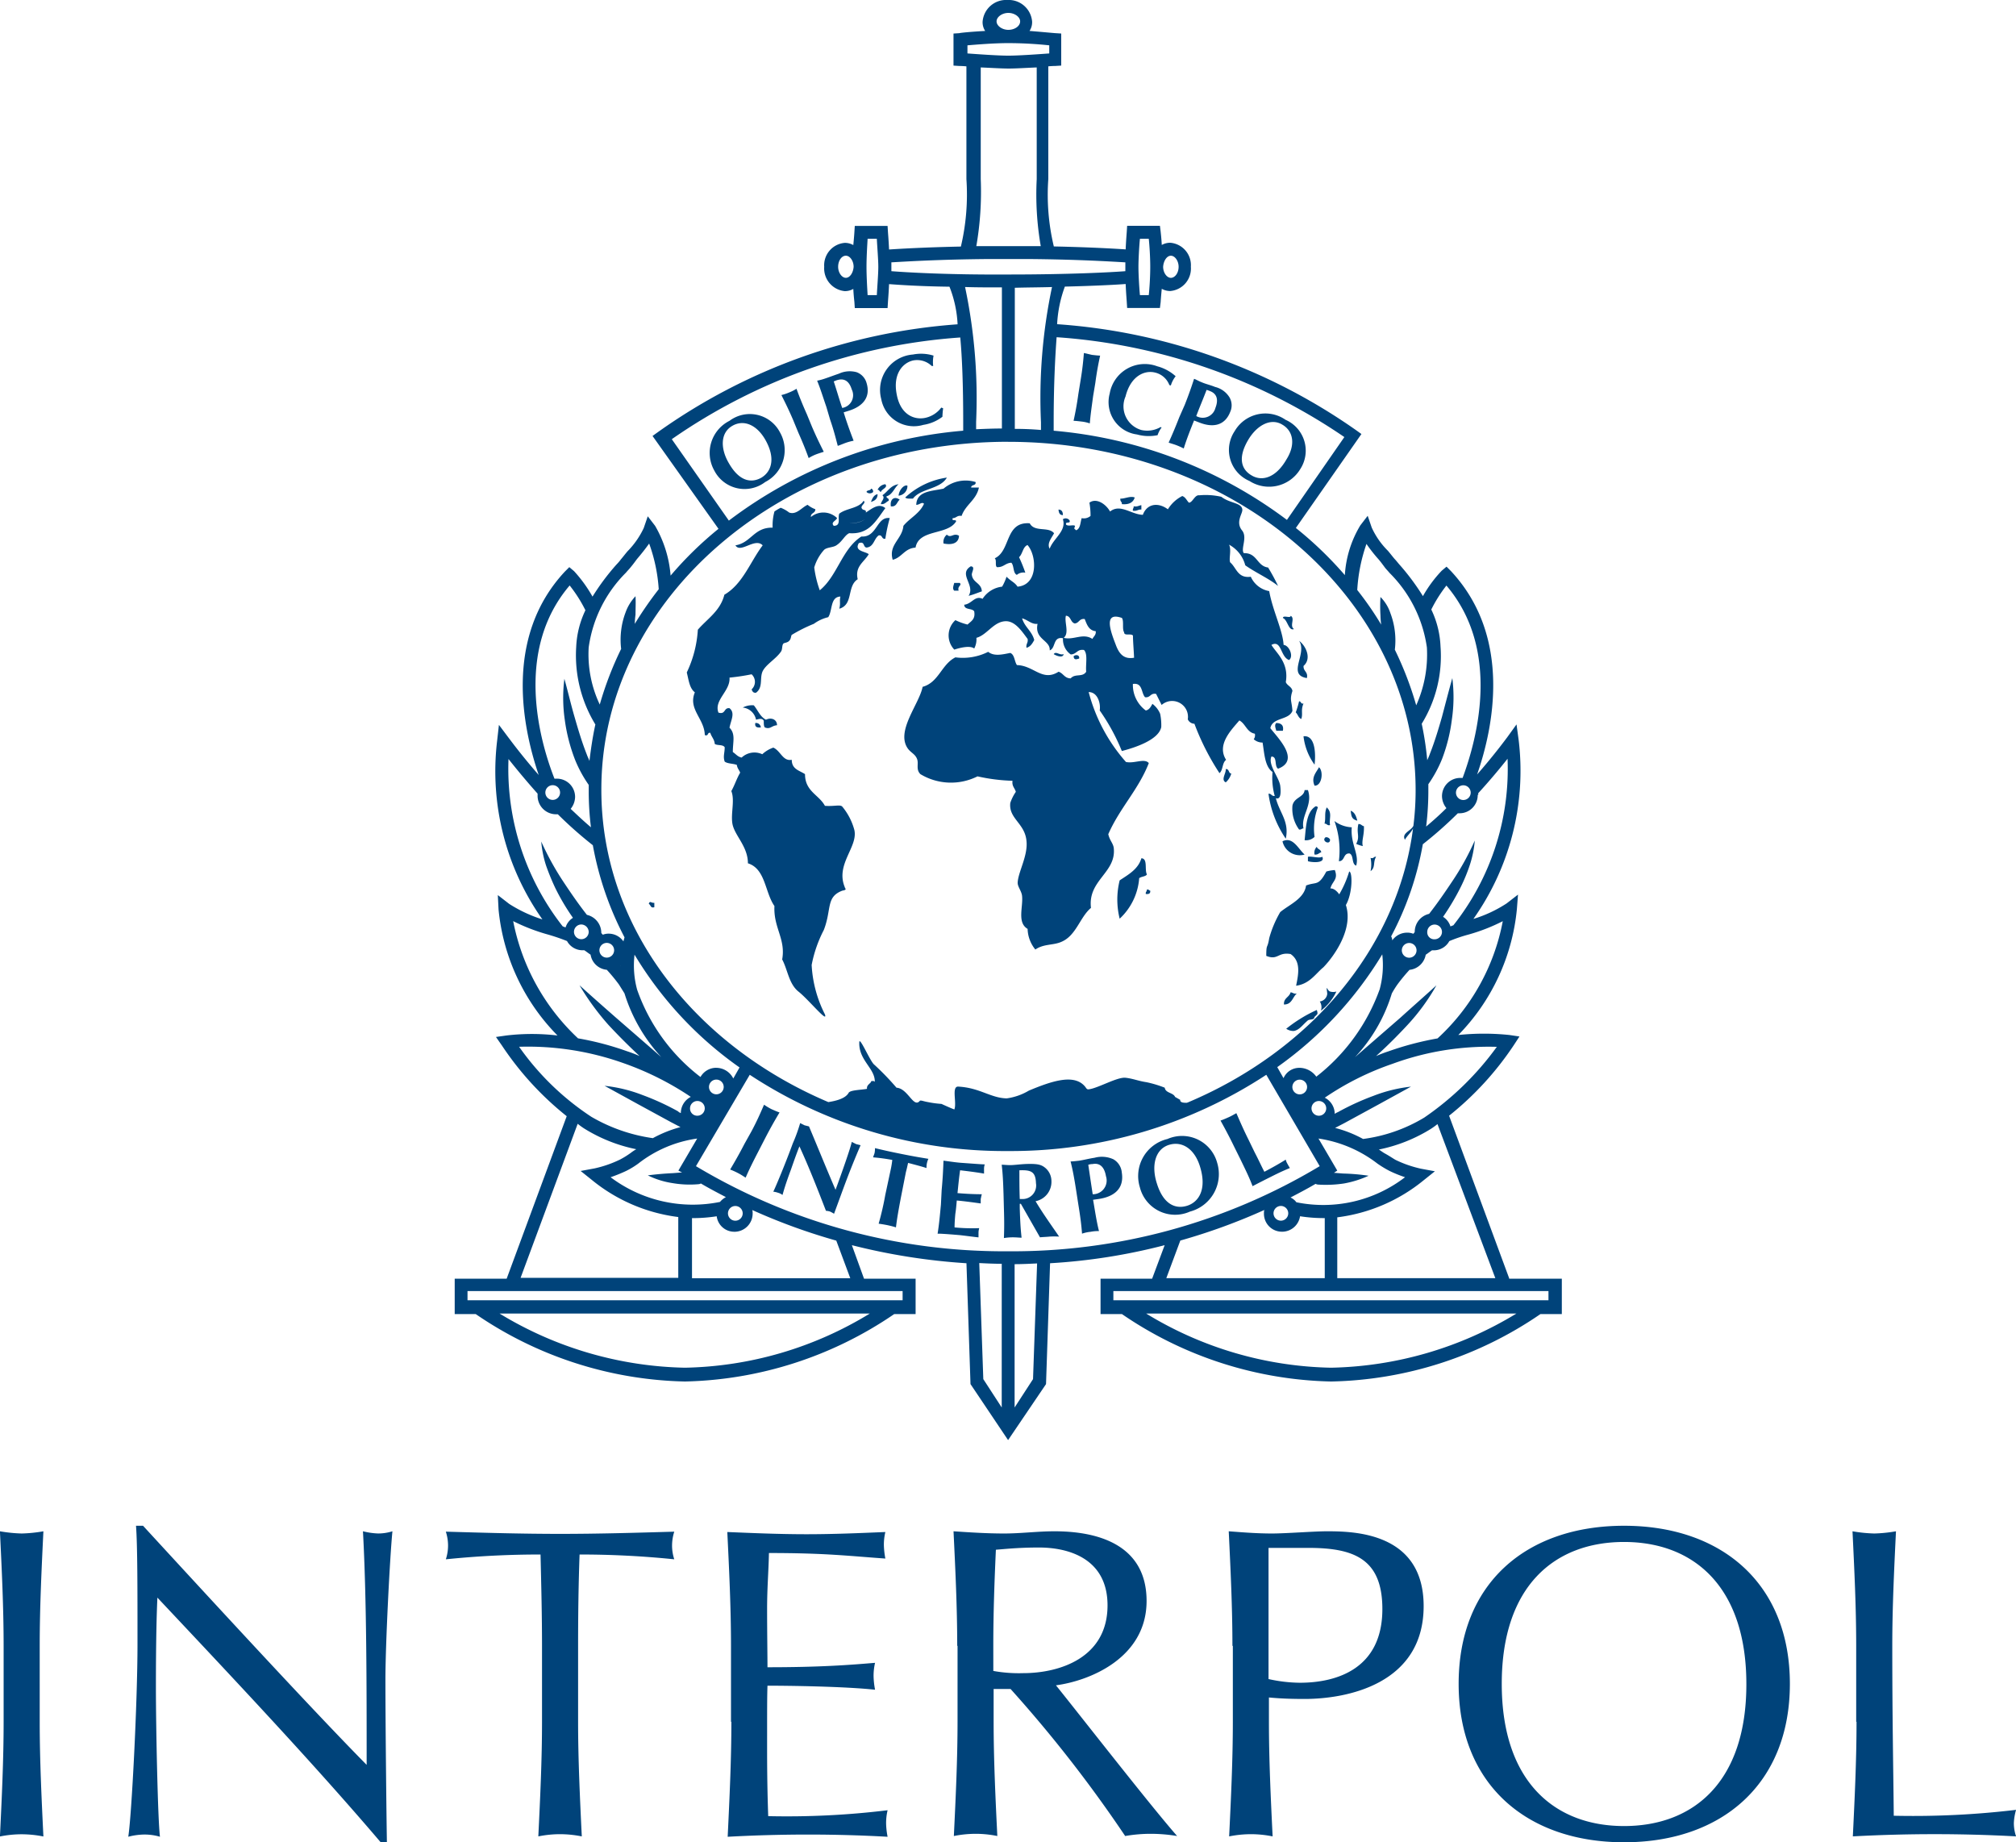 <svg xmlns="http://www.w3.org/2000/svg" width="91.186" height="83.32" viewBox="0 0 91.186 83.32"><path d="M-34.961,84.207h-19.68v-.417h19.68Zm-9.832,3.05h0a16.6,16.6,0,0,1-8.365-2.45h16.747a16.726,16.726,0,0,1-8.382,2.45m-14.614-5.266a27.1,27.1,0,0,1-14.114-3.849l2.433-4.133a20.969,20.969,0,0,0,11.682,3.449,21.062,21.062,0,0,0,11.682-3.449l2.416,4.133a27,27,0,0,1-14.1,3.849m1.133,5.782-.833,1.283V82.574c.333,0,.667-.017,1.017-.033Zm-1.416,1.283-.833-1.283-.183-5.249c.333.017.683.033,1.017.033Zm-4.483-4.849h-19.68v-.417h19.68Zm-9.848,3.05h0a16.726,16.726,0,0,1-8.382-2.45h16.747a16.6,16.6,0,0,1-8.365,2.45m-4.849-11.032a3.379,3.379,0,0,0,.3.217,7.128,7.128,0,0,0,2.35.933,2.175,2.175,0,0,0-.25.167,3.929,3.929,0,0,1-.483.3,5.178,5.178,0,0,1-1.15.4l-.633.117.5.4a7.673,7.673,0,0,0,3.916,1.683v2.75h-7.132Zm-2.65-3.483a12.9,12.9,0,0,1,4.7.733,13.391,13.391,0,0,1,3.066,1.533.824.824,0,0,0-.45.733.363.363,0,0,1-.133-.083,11.535,11.535,0,0,0-1.6-.733,6.63,6.63,0,0,0-1.716-.417l1.516.833,1.5.817.417.217a5.593,5.593,0,0,0-1.25.5,7.636,7.636,0,0,1-2.783-.967,12.121,12.121,0,0,1-3.266-3.166m-.267-5.682a8.626,8.626,0,0,0,1.55.6,9.1,9.1,0,0,1,.883.3.8.8,0,0,0,.717.417h.067c.1.067.183.133.283.2a.815.815,0,0,0,.733.683,7.82,7.82,0,0,1,.55.667l.25.4a7.515,7.515,0,0,0,1.666,2.883l-.4-.35-1.65-1.433c-.55-.483-1.1-.967-1.65-1.466a11.589,11.589,0,0,0,1.316,1.8q.675.725,1.4,1.4a5.7,5.7,0,0,0-.567-.217,13.307,13.307,0,0,0-2.216-.583,9.823,9.823,0,0,1-2.933-5.3m3.416.483a.334.334,0,0,1-.333.333.334.334,0,0,1-.333-.333.334.334,0,0,1,.333-.333.345.345,0,0,1,.333.333m1.15.833a.334.334,0,0,1-.333.333.334.334,0,0,1-.333-.333.334.334,0,0,1,.333-.333.334.334,0,0,1,.333.333m.283.683h0c0,.017-.017.017,0,0h0M-82,59.728c.317.4.767.95,1.316,1.566v.1a.836.836,0,0,0,.833.833h.083a18.254,18.254,0,0,0,1.583,1.4,14.52,14.52,0,0,0,1.433,4.166c-.017.067-.033.117-.05.183a.814.814,0,0,0-.667-.35.691.691,0,0,0-.267.05c-.017-.033-.05-.05-.067-.083v-.017a.836.836,0,0,0-.65-.8c-.367-.467-.7-.95-1.033-1.45a12.69,12.69,0,0,1-1.033-1.866,4.8,4.8,0,0,0,.217,1.083,10.832,10.832,0,0,0,.417,1.017,9.923,9.923,0,0,0,.8,1.35.79.79,0,0,0-.333.433,1.149,1.149,0,0,1-.133-.05A11.551,11.551,0,0,1-82,59.728m2.333,1.516a.334.334,0,0,1-.333.333.334.334,0,0,1-.333-.333A.334.334,0,0,1-80,60.911a.334.334,0,0,1,.333.333m.433-9.365A6.213,6.213,0,0,1-78.521,53a4.238,4.238,0,0,0-.417,1.666,6,6,0,0,0,.867,3.5c-.117.533-.2,1.083-.267,1.65-.033-.1-.083-.183-.117-.283-.217-.55-.383-1.1-.55-1.683-.167-.567-.3-1.15-.467-1.75a6.875,6.875,0,0,0,.017,1.85,7.874,7.874,0,0,0,.467,1.816,5.732,5.732,0,0,0,.617,1.133v.283a13.22,13.22,0,0,0,.1,1.633c-.317-.267-.617-.55-.917-.833a.877.877,0,0,0,.2-.533.825.825,0,0,0-.833-.833h-.1c-.7-1.783-1.8-5.816.683-8.732m.867,2.783A5.916,5.916,0,0,1-76.688,51.3c.083-.1.167-.183.217-.25.1-.117.183-.233.283-.367q.3-.35.55-.7a7.447,7.447,0,0,1,.433,2.066,16.4,16.4,0,0,0-1.083,1.566,3.508,3.508,0,0,1,.033-.417c0-.267.017-.533,0-.833a2.077,2.077,0,0,0-.45.733,3.442,3.442,0,0,0-.2.817,3.484,3.484,0,0,0,0,.833,15.365,15.365,0,0,0-.967,2.516,5.305,5.305,0,0,1-.5-2.6m4.583,20.863a.334.334,0,0,1,.333-.333.334.334,0,0,1,.333.333.334.334,0,0,1-.333.333.324.324,0,0,1-.333-.333m1.716,4.749a.334.334,0,0,1,.333-.333.334.334,0,0,1,.333.333.334.334,0,0,1-.333.333.334.334,0,0,1-.333-.333m.283.833a.825.825,0,0,0,.833-.833.461.461,0,0,0-.017-.15,27.184,27.184,0,0,0,3.8,1.383l.633,1.7H-73.7V80.491h.067a6.875,6.875,0,0,0,1.05-.083.8.8,0,0,0,.8.7m-2.366-2.683-.417.033c-.367.017-.75.05-1.133.1a3.786,3.786,0,0,0,1.117.35,4.535,4.535,0,0,0,1.166.05.241.241,0,0,0,.117-.033c.367.217.75.417,1.133.617a.848.848,0,0,0-.267.217,6.184,6.184,0,0,1-4.949-1.117,6.863,6.863,0,0,0,.7-.283,3.711,3.711,0,0,0,.55-.333,5.573,5.573,0,0,1,2.666-1.133l-.85,1.45Zm1.883-3.866a.334.334,0,0,1-.333.333.334.334,0,0,1-.333-.333.334.334,0,0,1,.333-.333.334.334,0,0,1,.333.333m-.333-.867a.82.82,0,0,0-.717.417,8.516,8.516,0,0,1-2.866-3.949h0a4.172,4.172,0,0,1-.117-1.583,16.84,16.84,0,0,0,4.749,5.1l-.283.5a.863.863,0,0,0-.767-.483m13.2-28.312c10.165,0,18.43,7.066,18.43,15.748a12.953,12.953,0,0,1-.1,1.616c-.1.233-.55.333-.383.633.083-.167.3-.35.367-.517-.7,5.432-4.649,10.048-10.148,12.381h0c-.033.017-.05.017-.083.033-.117,0-.317,0-.3-.133l-.233-.133c-.083-.2-.433-.167-.467-.417a5.09,5.09,0,0,0-.833-.25c-.35-.05-.617-.167-.95-.2-.367-.033-1.2.45-1.616.517-.15.033-.133-.05-.25-.167-.5-.517-1.466-.2-2.5.233a2.655,2.655,0,0,1-1,.35c-.733-.017-1.216-.483-2.2-.533-.3,0-.05.733-.167,1.033-.15-.05-.583-.25-.583-.25a4.541,4.541,0,0,1-.617-.083c-.2-.033-.333-.1-.367-.05-.283.333-.533-.567-1.05-.6a12.016,12.016,0,0,0-1.033-1.066c-.2-.217-.65-1.283-.65-.983-.033.817.733,1.183.7,1.8,0-.083-.183-.05-.167-.033,0,.083-.217.15-.183.333-.233.05-.767.05-.833.183-.15.267-.6.367-.917.417C-73.622,72.659-77.8,67.31-77.8,61.128c-.017-8.682,8.249-15.748,18.4-15.748m-15.214-.117a26.009,26.009,0,0,1,13.048-4.6c.083.9.133,2.133.133,3.833v.383a20.413,20.413,0,0,0-10.6,4.066Zm13.265-6.882c.5.017,1.066.017,1.666.017V44.78c-.383,0-.783.017-1.166.033V44.48a24.274,24.274,0,0,0-.5-6.1m3.933,0a24.248,24.248,0,0,0-.5,6.116v.35c-.383-.033-.783-.05-1.183-.05V38.415c.6-.017,1.166-.017,1.683-.033m-7.266-.717v-.4c.6-.033,2.15-.133,4.4-.15h1.783c2.25.017,3.8.117,4.4.15v.4c-.65.05-2.516.15-5.3.15-2.766.017-4.633-.1-5.283-.15m6.766-1.133H-60.84a14.332,14.332,0,0,0,.2-3.033V28.45c.433.017.933.05,1.266.05s.833-.033,1.266-.05V33.5a13.63,13.63,0,0,0,.183,3.033m-3.316-8.715V27.45c.4-.033,1.183-.1,1.85-.1a17.87,17.87,0,0,1,1.85.1v.367c-.45.033-1.366.1-1.85.1s-1.4-.067-1.85-.1m1.85-1.833c.283,0,.533.183.533.383,0,.217-.25.383-.533.383s-.533-.183-.533-.383.25-.383.533-.383m15.2,19.18-2.6,3.749A20.5,20.5,0,0,0-57.341,44.88V44.5c0-1.7.067-2.95.133-3.849a26.235,26.235,0,0,1,13.015,4.516m1,4.833a6.721,6.721,0,0,0,.55.7c.1.117.183.233.283.367.05.067.133.15.217.25a5.916,5.916,0,0,1,1.683,3.366,5.606,5.606,0,0,1-.483,2.616,15.366,15.366,0,0,0-.967-2.516,3.484,3.484,0,0,0,0-.833,3.442,3.442,0,0,0-.2-.817,1.862,1.862,0,0,0-.45-.733,6.95,6.95,0,0,0,0,.833,3.508,3.508,0,0,0,.033.417,14.536,14.536,0,0,0-1.083-1.566A7.609,7.609,0,0,1-43.193,50m3.616,1.883c2.483,2.916,1.383,6.949.733,8.7h-.1a.825.825,0,0,0-.833.833.877.877,0,0,0,.2.533c-.283.283-.6.567-.917.833a13.221,13.221,0,0,0,.1-1.633v-.283a5.732,5.732,0,0,0,.617-1.133,7.628,7.628,0,0,0,.45-1.816,6.876,6.876,0,0,0,.017-1.85c-.167.6-.317,1.183-.467,1.75-.167.583-.333,1.133-.55,1.683-.033.1-.083.2-.117.283a14.093,14.093,0,0,0-.25-1.65,5.834,5.834,0,0,0,.85-3.5,4.238,4.238,0,0,0-.417-1.666,6.268,6.268,0,0,1,.683-1.083m.433,9.365a.334.334,0,0,1,.333-.333.334.334,0,0,1,.333.333.334.334,0,0,1-.333.333.334.334,0,0,1-.333-.333m1,.033c.55-.6,1.017-1.166,1.333-1.566a11.38,11.38,0,0,1-2.45,7.532c-.05.017-.083.033-.133.05a.79.79,0,0,0-.333-.433,11.054,11.054,0,0,0,.8-1.35,7.661,7.661,0,0,0,.417-1.017,4.8,4.8,0,0,0,.217-1.083,11.891,11.891,0,0,1-1.033,1.866c-.333.5-.667.983-1.033,1.45a.836.836,0,0,0-.65.8v.017a.293.293,0,0,1-.067.083.691.691,0,0,0-.267-.05.822.822,0,0,0-.683.35.38.38,0,0,0-.05-.183,14.033,14.033,0,0,0,1.433-4.166,18.255,18.255,0,0,0,1.583-1.4h.083a.822.822,0,0,0,.817-.833c.033,0,.033-.033.017-.067m-2.3,6.266a.334.334,0,0,1,.333-.333.334.334,0,0,1,.333.333.334.334,0,0,1-.333.333.315.315,0,0,1-.333-.333m-1.15.833a.334.334,0,0,1,.333-.333.334.334,0,0,1,.333.333.334.334,0,0,1-.333.333.334.334,0,0,1-.333-.333m-.267.683h0m4.833-2a9.614,9.614,0,0,1-2.95,5.3,13.741,13.741,0,0,0-2.216.583,5.7,5.7,0,0,0-.567.217c.5-.45.967-.917,1.416-1.4a9.425,9.425,0,0,0,1.316-1.8c-.55.5-1.1.983-1.633,1.466l-1.65,1.433-.4.35a7.309,7.309,0,0,0,1.666-2.883,4.19,4.19,0,0,1,.25-.4,7.819,7.819,0,0,1,.55-.667.831.831,0,0,0,.733-.683c.1-.067.183-.133.283-.2h.067a.8.8,0,0,0,.717-.417,6.866,6.866,0,0,1,.883-.3,8.372,8.372,0,0,0,1.533-.6m-.267,5.682a13.356,13.356,0,0,1-3.283,3.2,7.145,7.145,0,0,1-2.766.967,5.426,5.426,0,0,0-1.266-.5l.417-.217,1.5-.817,1.516-.833a6.675,6.675,0,0,0-1.7.417,11.534,11.534,0,0,0-1.6.733.675.675,0,0,0-.15.083.824.824,0,0,0-.45-.733,12.748,12.748,0,0,1,3.066-1.533,12.617,12.617,0,0,1,4.716-.767m-8.049,2.45a.334.334,0,0,1,.333.333.334.334,0,0,1-.333.333.334.334,0,0,1-.333-.333.334.334,0,0,1,.333-.333m-.533-.633a.334.334,0,0,1-.333.333.334.334,0,0,1-.333-.333.334.334,0,0,1,.333-.333.334.334,0,0,1,.333.333m-.333-.867a.775.775,0,0,0-.733.467l-.283-.5a17.05,17.05,0,0,0,4.749-5.1,4.173,4.173,0,0,1-.117,1.583h0a8.753,8.753,0,0,1-2.866,3.949.947.947,0,0,0-.75-.4m-.15,6.082a.669.669,0,0,0-.267-.217c.383-.2.767-.4,1.133-.617a.309.309,0,0,0,.117.033,5.474,5.474,0,0,0,1.166-.05,4.564,4.564,0,0,0,1.116-.35,9.191,9.191,0,0,0-1.15-.1l-.417-.033.15-.1-.85-1.45a5.739,5.739,0,0,1,2.666,1.133,4.829,4.829,0,0,0,.55.333,5.607,5.607,0,0,0,.7.283,6.07,6.07,0,0,1-4.916,1.133m-1.033.5a.334.334,0,0,1,.333-.333.334.334,0,0,1,.333.333.334.334,0,0,1-.333.333.334.334,0,0,1-.333-.333m.383.833a.825.825,0,0,0,.817-.7,6.705,6.705,0,0,0,1.05.083h.067v2.716h-7.166l.633-1.7a27.186,27.186,0,0,0,3.8-1.383.461.461,0,0,0-.017.15.811.811,0,0,0,.817.833m9.648,2.1h-7.149v-2.75a7.673,7.673,0,0,0,3.916-1.683l.5-.4-.633-.117a5.179,5.179,0,0,1-1.15-.4c-.117-.067-.283-.183-.5-.3-.083-.05-.15-.1-.25-.167a7.128,7.128,0,0,0,2.35-.933,3.379,3.379,0,0,0,.3-.217ZM-65.34,38.748h-.417c-.017-.3-.05-.833-.05-1.283s.033-.967.05-1.266h.417c.017.35.067.95.067,1.266,0,.333-.05.933-.067,1.283m-1.4-.783c-.183,0-.35-.233-.35-.5s.15-.5.35-.5c.183,0,.35.233.35.5-.017.267-.167.5-.35.5m13.3-1.766h.4c.033.3.067.833.067,1.266,0,.45-.033.967-.067,1.283h-.4c-.033-.35-.067-.95-.067-1.283,0-.317.033-.933.067-1.266m1.4.767c.183,0,.35.233.35.5,0,.283-.167.5-.35.5s-.35-.233-.35-.5c.017-.267.167-.5.35-.5m15.3,46.243-2.716-7.349a13.957,13.957,0,0,0,2.933-3.2l.25-.383-.45-.067a11.075,11.075,0,0,0-2.316,0,9.425,9.425,0,0,0,2.65-5.7l.05-.65-.517.4a5.892,5.892,0,0,1-1.5.7,11.607,11.607,0,0,0,2.05-8.065l-.1-.733-.433.6c-.017.017-.533.733-1.35,1.666.717-2.05,1.616-6.2-1.183-9.2l-.2-.2-.217.183a5.73,5.73,0,0,0-.85,1.15,10.5,10.5,0,0,0-1.083-1.45c-.083-.1-.15-.183-.2-.233-.1-.117-.2-.25-.3-.367a3.556,3.556,0,0,1-.733-1.05l-.183-.533-.333.433a4.911,4.911,0,0,0-.7,2.25,16.807,16.807,0,0,0-2.216-2.133l2.966-4.249-.233-.167a26.72,26.72,0,0,0-13.531-4.8,5.741,5.741,0,0,1,.35-1.7c1.366-.033,2.3-.083,2.75-.117.017.417.05.783.05.817l.017.267h1.483l.033-.267c0-.017.017-.267.05-.6a.774.774,0,0,0,.383.1,1.02,1.02,0,0,0,.933-1.1,1.015,1.015,0,0,0-.933-1.083.774.774,0,0,0-.383.1c-.017-.333-.05-.583-.05-.6l-.033-.267h-1.483l-.017.267c0,.017-.033.4-.05.8-.5-.033-1.633-.1-3.249-.133a10.049,10.049,0,0,1-.25-3.05V28.4c.183-.017.3-.017.317-.017l.267-.017v-1.45l-.267-.017c-.033,0-.55-.05-1.166-.1a.716.716,0,0,0,.117-.417A1.063,1.063,0,0,0-59.44,25.4a1.063,1.063,0,0,0-1.116.983.716.716,0,0,0,.117.417c-.617.033-1.133.083-1.166.1l-.267.017v1.45l.267.017c.017,0,.133,0,.317.017v5.1a10.26,10.26,0,0,1-.25,3.05c-1.616.033-2.75.1-3.249.133-.017-.4-.05-.783-.05-.8l-.017-.267h-1.483l-.017.267c0,.017-.017.267-.05.6a.774.774,0,0,0-.383-.1,1.015,1.015,0,0,0-.933,1.083,1.031,1.031,0,0,0,.933,1.1.774.774,0,0,0,.383-.1c.017.333.05.583.05.6l.017.267h1.483l.017-.267c0-.033.033-.4.05-.817.45.033,1.383.1,2.733.117a5.287,5.287,0,0,1,.367,1.7,26.662,26.662,0,0,0-13.565,4.883l-.233.167,2.983,4.2a16.276,16.276,0,0,0-2.166,2.116,5.3,5.3,0,0,0-.7-2.25l-.333-.433-.183.533a3.782,3.782,0,0,1-.733,1.05c-.1.117-.2.25-.3.367a2.166,2.166,0,0,1-.2.233,10.5,10.5,0,0,0-1.083,1.45,6.172,6.172,0,0,0-.833-1.15l-.217-.183-.2.2c-2.8,3-1.883,7.149-1.183,9.2-.817-.933-1.333-1.65-1.35-1.666l-.45-.6-.083.733a11.607,11.607,0,0,0,2.05,8.065,6.3,6.3,0,0,1-1.5-.7l-.517-.4.033.65a9.4,9.4,0,0,0,2.666,5.7,9.852,9.852,0,0,0-2.316,0l-.467.067.267.383a13.957,13.957,0,0,0,2.933,3.2l-2.716,7.349h-2.35v1.6h.95a17.369,17.369,0,0,0,9.465,3.05,17.42,17.42,0,0,0,9.465-3.05h.967v-1.6h-2.333l-.55-1.516a28.229,28.229,0,0,0,5.183.817l.183,5.466,1.7,2.533,1.716-2.533.183-5.466a26.675,26.675,0,0,0,5.183-.817l-.567,1.516h-2.333v1.6h.967a17.369,17.369,0,0,0,9.465,3.05,17.318,17.318,0,0,0,9.465-3.05h.967v-1.6h-2.383Zm-7.815-12.965a.508.508,0,0,1-.283,0c-.1-.033-.133-.183-.15-.15-.017.017.033.233.017.283a.389.389,0,0,1-.333.317.486.486,0,0,1,.05.417,2.337,2.337,0,0,0,.7-.867M-66.589,49.03a.928.928,0,0,0,.717-.15.864.864,0,0,1-.717.15m-6.982,7.682c-.317.767.433,1.183.45,1.933.183.067.1-.133.25-.1.05.183.183.283.2.5.117.083.367.017.45.15,0,.267-.083.417,0,.65.133.1.383.083.55.15.017.15.1.217.15.35-.15.25-.25.567-.4.833.167.417-.033,1.017.05,1.483.1.533.7,1.017.7,1.783.8.25.767,1.316,1.2,1.933-.05.983.517,1.483.35,2.416.25.467.3,1.1.733,1.45.467.367,1.35,1.466,1.2,1.033a5.557,5.557,0,0,1-.6-2.233,5.792,5.792,0,0,1,.55-1.583c.367-.95.083-1.5.85-1.783.017,0,.117-.017.133-.05s-.033-.067-.033-.1c-.433-1.033.6-1.816.433-2.583a2.772,2.772,0,0,0-.55-1.066c-.1-.1-.367,0-.783-.033-.267-.5-.9-.65-.9-1.433-.25-.167-.6-.217-.6-.65-.4.083-.5-.4-.833-.55a1.383,1.383,0,0,0-.5.3.843.843,0,0,0-.933.15c-.183-.033-.267-.167-.4-.25,0-.467.133-.817-.15-1.1.067-.35.267-.667,0-.883-.267-.033-.167.3-.5.2-.217-.567.55-.983.5-1.583a9.621,9.621,0,0,0,1-.15.464.464,0,0,1,0,.683c.033.083.067.167.2.15.317-.233.167-.617.283-.933.133-.333.617-.583.85-.933.067-.1.033-.267.1-.35.033-.05.2-.033.283-.15.067-.067.067-.217.1-.25a6.991,6.991,0,0,1,1-.5,1.815,1.815,0,0,1,.65-.3c.2-.3.083-.917.55-.933-.05.233.017.3-.05.55.65-.183.333-1.017.833-1.333-.133-.583.283-.767.5-1.133-.167-.133-.667-.133-.45-.5.283-.1.183.183.35.2.333-.033.333-.4.55-.55.183-.033.117.183.3.15a7.674,7.674,0,0,1,.2-.933c-.6-.083-.567.883-1.283.833-.883.567-1.083,1.783-1.883,2.433a4.842,4.842,0,0,1-.25-1.033,2.043,2.043,0,0,1,.45-.8c.133-.117.4-.1.55-.2.283-.183.367-.45.583-.55.9.067,1.2-.55,1.633-1.133-.3-.25-.617.033-.883.2.033-.133-.1-.1-.15-.15-.167-.15.2-.267.05-.383-.217.35-.783.333-1.1.583-.083.183.1.55-.25.55-.15-.167.1-.217.15-.35a.889.889,0,0,0-1.183-.05c-.017-.2.2-.15.2-.35a1.2,1.2,0,0,1-.35-.2c-.267.117-.5.467-.833.35a1.548,1.548,0,0,0-.383-.217,2.509,2.509,0,0,0-.283.167,2.359,2.359,0,0,0-.083.733c-.85-.017-.967.683-1.683.8.233.383.883-.367,1.233,0-.567.75-.9,1.75-1.733,2.233-.183.733-.767,1.083-1.2,1.583a5.209,5.209,0,0,1-.5,1.933c.083.317.117.717.367.9m26.746,15.214a.583.583,0,0,0,.35.1c.25-.05.383-.267.617-.467.067-.067.233-.033.283-.1.05-.05-.017-.033.067-.1.083-.1.133-.067.067-.283a6.411,6.411,0,0,0-1.383.85m-9.965-18.68c.233.017.2.3.4.35.2-.017.2-.233.45-.2.1.25.183.517.5.55.017.183-.1.233-.15.35-.433-.283-.85.067-1.3-.05.267-.217.017-.717.1-1m2.533.1c.1.15,0,.5.1.65,0,.183.317.033.4.15,0,.267.033.617.05,1-.467.083-.683-.183-.833-.6-.267-.683-.533-1.483.283-1.2m-7.132-.6c0,.25.35.15.45.3.067.367-.15.45-.3.6a2.678,2.678,0,0,1-.55-.2.931.931,0,0,0-.05,1.333c.25-.083.717-.2.9-.05a.867.867,0,0,0,.1-.483c.5-.133.8-.783,1.383-.75.4.033.683.467.933.8.033.183-.083.217-.05.4.183-.05.267-.2.35-.35-.1-.4-.433-.583-.55-.983.283.083.433.283.7.25-.15.717.583.733.55,1.2.283-.1.133-.633.6-.55a.83.83,0,0,0,.35.733c.267,0,.283-.25.6-.2.183.183.067.65.1.983-.167.267-.5.067-.7.3-.283,0-.333-.233-.55-.3-.733.467-1.117-.283-1.883-.3-.117-.167-.1-.467-.3-.55-.35.067-.733.167-1-.05a2.553,2.553,0,0,1-1.483.25c-.633.317-.75,1.133-1.483,1.333-.15.783-1.25,2.033-.65,2.816.15.183.317.233.4.45s-.067.467.15.683a2.678,2.678,0,0,0,2.583.1,8.228,8.228,0,0,0,1.583.2c-.033.25.1.317.15.5a2,2,0,0,0-.25.5c-.083.717.667.917.733,1.733.067.667-.383,1.4-.4,1.883,0,.183.183.383.2.6.05.5-.233,1.2.25,1.483a1.533,1.533,0,0,0,.35.933c.383-.267.817-.183,1.183-.35.667-.283.833-1.116,1.333-1.533-.15-1.25,1.133-1.583,1.033-2.683-.017-.233-.183-.35-.25-.65.517-1.183,1.366-2.016,1.833-3.216-.2-.233-.65.033-1.033-.05A7.7,7.7,0,0,1-55.758,56.7c.417,0,.55.533.5.833a9.209,9.209,0,0,1,1,1.833c.583-.15,1.666-.5,1.783-1.083a2.5,2.5,0,0,0-.05-.6,1.072,1.072,0,0,0-.35-.45c-.067.117-.133.267-.3.3a1.432,1.432,0,0,1-.583-1.2c.45-.067.367.4.55.6.25.033.233-.2.5-.15l.25.5a.717.717,0,0,1,1.183.65.338.338,0,0,0,.3.2,11.222,11.222,0,0,0,1.133,2.233c.167-.133.117-.467.3-.6-.433-.683.217-1.333.6-1.783.283.15.333.533.7.6a.3.3,0,0,1-.05.25.583.583,0,0,0,.4.15c.083.5.1,1.083.45,1.333a3.029,3.029,0,0,0,.1,1.083c-.15.017-.15-.117-.283-.1a4.725,4.725,0,0,0,.783,2.033c.167-.783-.283-1.166-.45-1.833.267.1.217-.4.2-.55-.05-.4-.567-.95-.4-1.333.283,0,.117.433.3.55,1.017-.383,0-1.383-.35-1.833.1-.5.833-.35,1-.783-.033-.467-.133-.483,0-.9-.033-.2-.233-.233-.3-.4.15-.883-.433-1.316-.65-1.683.467-.25.4.55.8.683.217-.167,0-.667-.25-.683-.033-.65-.5-1.566-.65-2.433a1.126,1.126,0,0,1-.833-.65c-.6.083-.65-.417-.933-.65-.067-.167.067-.567-.05-.8a1.483,1.483,0,0,1,.733.933c.467.333,1.05.583,1.483.933a8.8,8.8,0,0,0-.45-.833c-.517-.067-.483-.667-1.1-.65-.15-.2.183-.717-.083-1.033-.3-.383.033-.75.017-.933-.017-.317-.567-.283-.95-.583a3.167,3.167,0,0,0-1-.067c-.2-.033-.3.333-.467.333-.1-.1-.15-.25-.3-.3a1.613,1.613,0,0,0-.65.6c-.45-.333-.95-.25-1.133.25-.533-.017-1.017-.517-1.483-.15-.183-.333-.617-.633-.933-.4a3.359,3.359,0,0,1,.05.6.465.465,0,0,1-.4.1c-.067.2-.05.467-.25.55-.1-.1-.1-.033-.05-.2-.083-.067-.283.033-.4-.05-.067-.183.217-.017.15-.2a.216.216,0,0,0-.3-.05c.167.533-.417.85-.6,1.333-.133-.25.1-.5.2-.7-.25-.317-.883-.033-1.1-.45-1.133-.083-.85,1.25-1.583,1.583.1.083,0,.333.1.4.3.017.367-.183.65-.2.133.133.067.467.25.55a.462.462,0,0,1,.383-.1,6.8,6.8,0,0,0-.283-.7c.167-.15.167-.467.383-.55.417.467.5,1.8-.45,1.883-.133-.2-.283-.233-.5-.45a2.177,2.177,0,0,1-.2.45,1.211,1.211,0,0,0-.883.55c-.35-.167-.483.233-.833.267m15.048,17.581c-.15.033-.183-.05-.283-.05-.067.233-.317.25-.3.55.367,0,.383-.333.583-.5m-29.062-3.9v-.2c-.15.017-.2-.117-.25.05.1.05.067.2.25.15m22.28-.8c0,.1-.067.1-.05.2.133.017.217-.017.2-.15-.05,0-.067-.067-.15-.05m6.032,1.017a4.9,4.9,0,0,0-.5,1.183c-.083.517-.133.217-.133.8.533.217.517-.183,1.1-.083.483.333.35.933.25,1.433.617-.083.883-.55,1.233-.833.5-.517,1.366-1.75,1.017-2.816.317-.55.3-1.516.15-1.516a4.676,4.676,0,0,1-.45,1.033s-.183-.283-.4-.267c.083-.333.367-.4.2-.833a1.855,1.855,0,0,0-.383.067c-.367.683-.45.45-.917.633-.083.6-.767.867-1.166,1.2m-6.032-1.7c-.117-.217.05-.717-.25-.733-.15.5-.583.733-.983,1a3.583,3.583,0,0,0,0,1.733,2.782,2.782,0,0,0,.883-1.833c.117-.083.283-.067.35-.167m10.365-.8c-.117-.017-.1.1-.25.05a1.455,1.455,0,0,1,0,.6c.233-.167.1-.4.25-.65m-3.083,0v.2c.133.05.8.117.65-.2-.15.083-.467-.033-.65,0m.3-.1c.167.017.2-.083.3-.1,0-.133-.167-.133-.2-.25a.374.374,0,0,0-.1.35m-.45,0c-.283-.25-.533-.833-1-.6a.8.8,0,0,0,1,.6m1.15-.683a.2.2,0,0,0-.2-.1c-.217.167.217.383.2.1m1.183.2a1.585,1.585,0,0,0,.3.1c-.067-.233.067-.483.05-.9-.1-.017-.117-.1-.25-.1-.1.433.083.55-.1.9m-.783.783c.283,0,.183-.367.483-.35.2.083.083.483.3.55.15-.517-.267-.983-.2-1.733a1.4,1.4,0,0,1-.783-.283,3.931,3.931,0,0,1,.2,1.816m.833-1.833c-.05-.2-.117-.383-.3-.45.033.233.033.383.3.45m-1.233.2c-.05-.317.117-.55-.15-.8-.117.267-.033.467-.1.733.117,0,.117.1.25.067m-.65-.85c-.433.267-.433.933-.5,1.533a.55.55,0,0,0,.45-.15,2.71,2.71,0,0,1,.15-1.333.1.1,0,0,0-.1-.05m-.75,1.05c.1.017.117-.05.2-.05-.133-.567.433-1.05.2-1.733h-.15c-.033.333-.467.317-.55.7a1.584,1.584,0,0,0,.3,1.083m-3.316-2.733c.017.2-.233.483,0,.6a.824.824,0,0,0,.25-.4c-.133,0-.083-.217-.25-.2m4.016.75c.333.017.417-.65.2-.833-.117.233-.367.45-.2.833m-.5-2.233a2.7,2.7,0,0,0,.5,1.283c.05-.383.067-1.35-.5-1.283m-1.233-.25h.3c.05-.25-.083-.35-.3-.35-.1.1-.017.25,0,.35m-23.563-.35c-.033.183.083.217.25.2a.217.217,0,0,0-.25-.2m.433.2c.25.1.3-.083.55-.1,0-.267-.267-.367-.5-.25-.267-.133-.367-.433-.55-.65a.894.894,0,0,0-.5.1.682.682,0,0,1,.6.55c.133-.033.283-.083.35.05,0,.133,0,.25.05.3m24.263-.383c.083-.25-.033-.383.1-.7-.133.033-.1-.1-.2-.1a4.379,4.379,0,0,1-.15.5c.1.1.117.25.25.3m-10.048-2.733c.033-.183-.183-.183-.25-.1.017.183.133.133.25.1m-.7-.2c-.183.067-.35-.15-.45,0,.1.067.417.2.45,0m11,1.083c.067-.283-.167-.3-.15-.55.383-.333.1-.917-.2-1.133.383.583-.567,1.533.35,1.683m-.583-2.216c-.217-.15.067-.483-.15-.6,0,.133-.35-.05-.35.1.217.083.25.6.5.5M-61.59,51.763h-.25c-.017.1-.1.25,0,.35h.2c-.067-.217.167-.233.05-.35m.55-.35c-.033-.117.183-.383-.05-.4-.583.35.217.85-.1,1.333.217-.05.4-.133.6-.2-.017-.383-.4-.383-.45-.733m-1.133-1.833a.428.428,0,0,0-.15.4c.317.067.683.033.7-.35-.25-.15-.367.133-.55-.05m5.249-.883q0-.25-.2-.25c.017.117.033.25.2.25m3.166-.2c.183.033.233-.067.383-.05v-.2c-.117.017-.183.083-.35.05.017.083-.05.1-.033.2M-64.306,48c-.217-.167-.45-.05-.4.3.267.033.267-.2.4-.3m10.048.2c.333.033.517-.083.583-.3-.2-.083-.467.067-.65.05-.017.15.083.133.067.25m-11.048-.45c-.167.033-.233.183-.3.35.167-.05.3-.133.3-.35m-.2-.1c0-.1-.033-.133-.1-.15,0,.1-.183.05-.2.15a.21.21,0,0,0,.3,0m1.55-.283c-.15-.067-.383.2-.4.45a.439.439,0,0,0,.4-.45m-1.2.833c.183.017.233-.1.35-.15.033-.133-.1-.1-.1-.2.283-.083.35-.383.55-.55-.367.05-.483.333-.733.5.15.117-.067.283-.067.4m.2-.9a.44.44,0,0,0-.35.25c.083,0,.083.083.15.1.033-.133.333-.2.2-.35m2.633.2c-.533.117-1.216.1-1.233.733.15,0,.25-.15.35-.05-.2.45-.65.65-.933,1-.05.6-.683.85-.483,1.533.417-.1.533-.517,1.033-.55.15-.85,1.45-.55,1.833-1.183.017-.117-.217.017-.15-.15.167,0,.183-.133.4-.1.183-.517.667-.717.783-1.283h-.35c0-.15.233-.067.2-.25a1.548,1.548,0,0,0-1.45.3m-1.383.45c.35-.467,1.233-.417,1.533-.95a3.509,3.509,0,0,0-1.883.9c.067.067.2.05.35.05m16.7-3.349c-.533-.317-1.166.05-1.55.717-.483.833-.267,1.333.167,1.583.467.283,1.1.117,1.583-.733.417-.667.3-1.283-.2-1.566m.15-.217a1.525,1.525,0,0,1,.667,2.233,1.647,1.647,0,0,1-2.3.533,1.525,1.525,0,0,1-.667-2.25,1.605,1.605,0,0,1,2.3-.517M-50.242,43.1a1.265,1.265,0,0,0-.183-.067c-.15.4-.317.783-.467,1.183a.592.592,0,0,0,.867-.367c.167-.433.017-.65-.217-.75m-1.166.6c.183-.467.3-.8.417-1.166.1.033.2.1.333.15.183.083.417.133.617.217a1.06,1.06,0,0,1,.65.467.721.721,0,0,1,.033.667c-.25.633-.8.717-1.416.467l-.217-.083c-.167.417-.333.833-.467,1.266a3.244,3.244,0,0,0-.333-.15c-.133-.05-.267-.083-.35-.117.167-.367.3-.683.483-1.15Zm-1.05,1.033a1.181,1.181,0,0,0-.183.35,2,2,0,0,1-.933-.033,1.476,1.476,0,0,1-1.233-1.85,1.609,1.609,0,0,1,2.15-1.233,2,2,0,0,1,.833.45,1.242,1.242,0,0,0-.217.417l-.067-.017a.916.916,0,0,0-.65-.567c-.467-.117-1.1.15-1.333,1.083a1.114,1.114,0,0,0,.717,1.516,1.2,1.2,0,0,0,.867-.133ZM-56.124,42.6c.083-.5.117-.833.15-1.233.1.017.217.05.367.083.15.017.283.033.367.033-.083.383-.15.733-.217,1.233l-.1.6c-.067.5-.117.833-.15,1.233a1.715,1.715,0,0,0-.367-.083c-.15-.017-.267-.033-.367-.033.083-.383.15-.733.217-1.216Zm-6.216,1.266a3.254,3.254,0,0,0-.033.383,1.894,1.894,0,0,1-.867.367,1.5,1.5,0,0,1-1.9-1.166,1.607,1.607,0,0,1,1.433-2.016,1.9,1.9,0,0,1,.933.05,1.48,1.48,0,0,0-.017.467h-.067a.949.949,0,0,0-.833-.25c-.467.1-.933.6-.75,1.533.167.917.783,1.166,1.283,1.066a1.226,1.226,0,0,0,.733-.467Zm-4.766-1.283c-.067.017-.133.05-.183.067.133.4.25.817.383,1.2a.583.583,0,0,0,.433-.833c-.133-.433-.383-.5-.633-.433m-.517,1.216c-.167-.483-.267-.817-.417-1.183a2.506,2.506,0,0,0,.367-.1c.2-.067.417-.15.617-.217a1.166,1.166,0,0,1,.8-.067.725.725,0,0,1,.45.483c.2.65-.167,1.067-.817,1.266l-.217.067c.133.433.283.85.45,1.283a2.506,2.506,0,0,0-.367.1c-.133.05-.25.1-.35.133-.1-.383-.183-.717-.35-1.2Zm-1.5.6c-.2-.467-.35-.767-.533-1.133a2.14,2.14,0,0,0,.35-.117,2.058,2.058,0,0,0,.333-.167c.133.367.267.7.467,1.15l.233.567c.2.467.35.767.533,1.133-.1.033-.217.067-.35.117a2.058,2.058,0,0,0-.333.167c-.133-.367-.267-.7-.467-1.15Zm-2.766.267c-.533.317-.533,1.033-.133,1.7.483.833,1.033.883,1.466.633.467-.283.65-.9.15-1.75-.4-.667-.983-.883-1.483-.583m-.117-.233a1.535,1.535,0,0,1,2.283.517,1.621,1.621,0,0,1-.667,2.25,1.538,1.538,0,0,1-2.3-.517,1.624,1.624,0,0,1,.683-2.25m22.83,32.828c-.233-.483-.417-.817-.617-1.183.1-.033.217-.083.367-.15s.25-.133.35-.183c.167.383.317.733.55,1.2l.283.583c.167.317.317.65.433.867.317-.167.65-.35.967-.55a.641.641,0,0,0,.083.2c.05.1.083.133.1.183-.167.067-.367.15-.767.35-.7.35-.817.417-.917.467-.15-.4-.317-.733-.55-1.216Zm-2.95-.083c-.633.2-.8.95-.55,1.733.3.983.867,1.183,1.383,1.017.55-.183.883-.783.567-1.783-.25-.8-.817-1.15-1.4-.966m-.067-.267a1.646,1.646,0,0,1,2.25,1.083,1.752,1.752,0,0,1-1.233,2.2,1.644,1.644,0,0,1-2.266-1.1,1.721,1.721,0,0,1,1.25-2.183m-3.383,1.133a.621.621,0,0,0-.2.033c.067.45.133.9.2,1.333a.622.622,0,0,0,.6-.817c-.083-.483-.333-.6-.6-.55m-.75,1.183c-.083-.533-.15-.9-.25-1.3.1,0,.233-.017.383-.033.217-.033.467-.1.7-.133a1.254,1.254,0,0,1,.85.067.762.762,0,0,1,.383.6c.117.733-.35,1.1-1.066,1.2l-.233.033c.083.467.15.95.267,1.416a1.7,1.7,0,0,0-.383.033,1.667,1.667,0,0,0-.383.083c-.033-.433-.083-.8-.167-1.316Zm-2.566-.9c0,.433,0,.867.017,1.3h.1a.613.613,0,0,0,.633-.717c-.017-.533-.233-.6-.75-.583m.067,1.516h-.05v.2c.017.533.033.9.083,1.333-.1,0-.233-.017-.4-.017a2.568,2.568,0,0,0-.4.033c.017-.433.017-.8,0-1.333l-.017-.65c-.017-.533-.033-.917-.083-1.333.1,0,.233.017.383.017.183,0,.383-.033.7-.05.483-.017.667.017.833.133a.777.777,0,0,1,.333.633.891.891,0,0,1-.717.917c.317.533.7,1.067,1.066,1.6a3.754,3.754,0,0,0-.433,0c-.15.017-.3.017-.433.033Zm-3.583-.617c.05-.533.067-.9.083-1.333.283.033.567.083.85.1.467.033.883.067,1.017.067a.621.621,0,0,0-.033.2v.217c-.367-.067-.933-.133-1.083-.15-.05.35-.083.7-.117,1.033.417.033.733.05,1.1.05-.033.117-.033.15-.05.217v.2c-.367-.05-.717-.1-1.083-.133-.017.2-.033.4-.067.617-.017.2-.033.4-.033.6a8.25,8.25,0,0,0,1.116.033.739.739,0,0,0-.033.217v.2c-.183-.017-.4-.05-.833-.1-.783-.067-.917-.067-1.017-.067.067-.417.1-.783.15-1.316Zm-2.3-.95a3.914,3.914,0,0,0,.067-.417,8.479,8.479,0,0,0-.867-.117c.017-.067.05-.133.067-.2a1.025,1.025,0,0,0,.017-.217c.417.1.633.15,1.216.267s.8.15,1.2.217a.94.94,0,0,0-.067.2.881.881,0,0,0-.017.217c-.25-.083-.65-.183-.833-.233-.017.067-.05.233-.1.417l-.233,1.183c-.1.533-.167.9-.217,1.316-.1-.033-.233-.067-.383-.1-.167-.033-.283-.05-.4-.067a12.779,12.779,0,0,0,.3-1.3Zm-4.1-2.083.2.1.2.05c.4.95.783,1.9,1.2,2.866.267-.717.7-1.95.733-2.166l.2.1.2.05c-.55,1.283-.75,1.883-1.2,3.1a1.815,1.815,0,0,0-.183-.1.708.708,0,0,0-.183-.033c-.367-.95-.75-1.933-1.2-2.916-.133.333-.267.717-.383,1.05-.267.717-.333.983-.383,1.15a.563.563,0,0,0-.2-.1,1.018,1.018,0,0,0-.217-.05c.067-.117.55-1.266.883-2.183a7.454,7.454,0,0,0,.333-.917m-2.2.367c.25-.467.4-.817.567-1.2a2.931,2.931,0,0,0,.333.2c.15.067.267.117.367.15-.217.367-.4.683-.65,1.166l-.3.583c-.25.483-.417.817-.583,1.2-.083-.05-.2-.133-.333-.2a3.246,3.246,0,0,0-.367-.167c.217-.367.4-.683.65-1.166Zm-33.828,26.713c0,1.716-.083,3.466-.167,5.183a4.921,4.921,0,0,1,.983-.1,5.048,5.048,0,0,1,.983.1c-.083-1.716-.167-3.466-.167-5.183V99.838c0-1.716.083-3.449.167-5.183a6.554,6.554,0,0,1-.983.1,6.782,6.782,0,0,1-.983-.1c.083,1.716.167,3.449.167,5.183ZM-87.5,108.72c-.017-.9-.067-5.316-.067-7.366,0-1.566.2-5.516.317-6.7a2.119,2.119,0,0,1-.65.1,3.222,3.222,0,0,1-.683-.1c.167,3.083.167,6.982.167,10.565-2.433-2.466-6.866-7.282-10.115-10.815h-.317c.067.9.067,2.833.067,5.366,0,2.633-.267,7.765-.417,8.7a2.972,2.972,0,0,1,.733-.1,2.45,2.45,0,0,1,.7.1c-.1-.8-.183-5.016-.183-6.749,0-2.116.033-3.316.067-4.066,3.416,3.633,7.049,7.482,10.1,11.065Zm7.016-5.449c0,1.716-.083,3.466-.167,5.183a4.921,4.921,0,0,1,.983-.1,5.048,5.048,0,0,1,.983.1c-.083-1.716-.167-3.466-.167-5.183V99.838c0-1.383.017-2.766.067-4.133a41.75,41.75,0,0,1,4.283.217,1.988,1.988,0,0,1-.1-.617,2.092,2.092,0,0,1,.1-.633c-1.716.05-3.433.1-5.166.1s-3.433-.05-5.166-.1a2.07,2.07,0,0,1,.1.617,2.015,2.015,0,0,1-.1.633,41.75,41.75,0,0,1,4.283-.217c.033,1.383.067,2.766.067,4.133Zm8.565,0c0,1.716-.083,3.449-.167,5.2,1.216-.067,2.416-.1,3.633-.1s2.416.033,3.6.1a3.476,3.476,0,0,1-.067-.583,2.5,2.5,0,0,1,.067-.617,37.548,37.548,0,0,1-5.4.267c-.017-.5-.05-1.483-.05-3,0-1.933,0-2.416.017-2.9.967,0,3.483.033,4.866.183a3.673,3.673,0,0,1-.067-.6,2.589,2.589,0,0,1,.067-.617c-1.183.1-2.5.2-4.866.2,0-.5-.017-1.6-.017-2.633,0-.983.067-1.683.083-2.533,2.6,0,3.583.133,5.266.25a3.671,3.671,0,0,1-.067-.6,2.453,2.453,0,0,1,.067-.6c-1.183.05-2.366.1-3.566.1s-2.383-.05-3.583-.1c.083,1.7.167,3.433.167,5.166v3.416Zm11.848-2.3a6.462,6.462,0,0,0,1.35.1c1.633,0,3.816-.683,3.816-3.066,0-2.1-1.733-2.616-3.1-2.616-.917,0-1.516.067-1.95.1-.067,1.466-.117,2.9-.117,4.349Zm-1.633-1.133c0-1.716-.083-3.449-.167-5.183.75.05,1.516.1,2.283.1s1.516-.1,2.283-.1c2.25,0,4.166.783,4.166,3.15,0,2.583-2.583,3.616-4.1,3.816.983,1.216,4.333,5.516,5.482,6.816a7.286,7.286,0,0,0-1.2-.1,6.7,6.7,0,0,0-1.15.1,59.58,59.58,0,0,0-5.183-6.649h-.767v1.466c0,1.716.083,3.466.167,5.183a4.921,4.921,0,0,0-.983-.1,5.049,5.049,0,0,0-.983.1c.083-1.716.167-3.466.167-5.183V99.838Zm14.081,1.5a6.716,6.716,0,0,0,1.416.167c1.65,0,3.733-.617,3.733-3.333,0-2.283-1.3-2.766-3.349-2.766h-1.8Zm-1.633-1.5c0-1.716-.083-3.449-.167-5.183.65.05,1.3.1,1.95.1.633,0,1.916-.1,2.483-.1,1.2,0,4.383.033,4.383,3.383,0,3.516-3.449,4.2-5.382,4.2-.6,0-1.1-.017-1.616-.067v1.1c0,1.716.083,3.466.167,5.183a4.921,4.921,0,0,0-.983-.1,5.048,5.048,0,0,0-.983.1c.083-1.716.167-3.466.167-5.183V99.838Zm17.714-4.7c-3.133,0-5.532,1.983-5.532,6.416s2.4,6.432,5.532,6.432,5.532-1.983,5.532-6.416-2.4-6.432-5.532-6.432m0-.733c4.416,0,7.5,2.616,7.5,7.149s-3.083,7.166-7.5,7.166c-4.4,0-7.482-2.616-7.482-7.166s3.066-7.149,7.482-7.149m10.515,8.865c0,1.716-.083,3.466-.167,5.183q1.85-.1,3.7-.1c1.216,0,2.466.033,3.683.1a1.887,1.887,0,0,1-.1-.6,2.509,2.509,0,0,1,.1-.6,39.264,39.264,0,0,1-5.532.267c-.017-1.95-.067-4.316-.067-7.682,0-1.716.083-3.449.167-5.183a6.556,6.556,0,0,1-.983.1,6.783,6.783,0,0,1-.983-.1c.083,1.716.167,3.449.167,5.183v3.433Z" transform="translate(105 -25.4)" fill="#00437a"/></svg>
